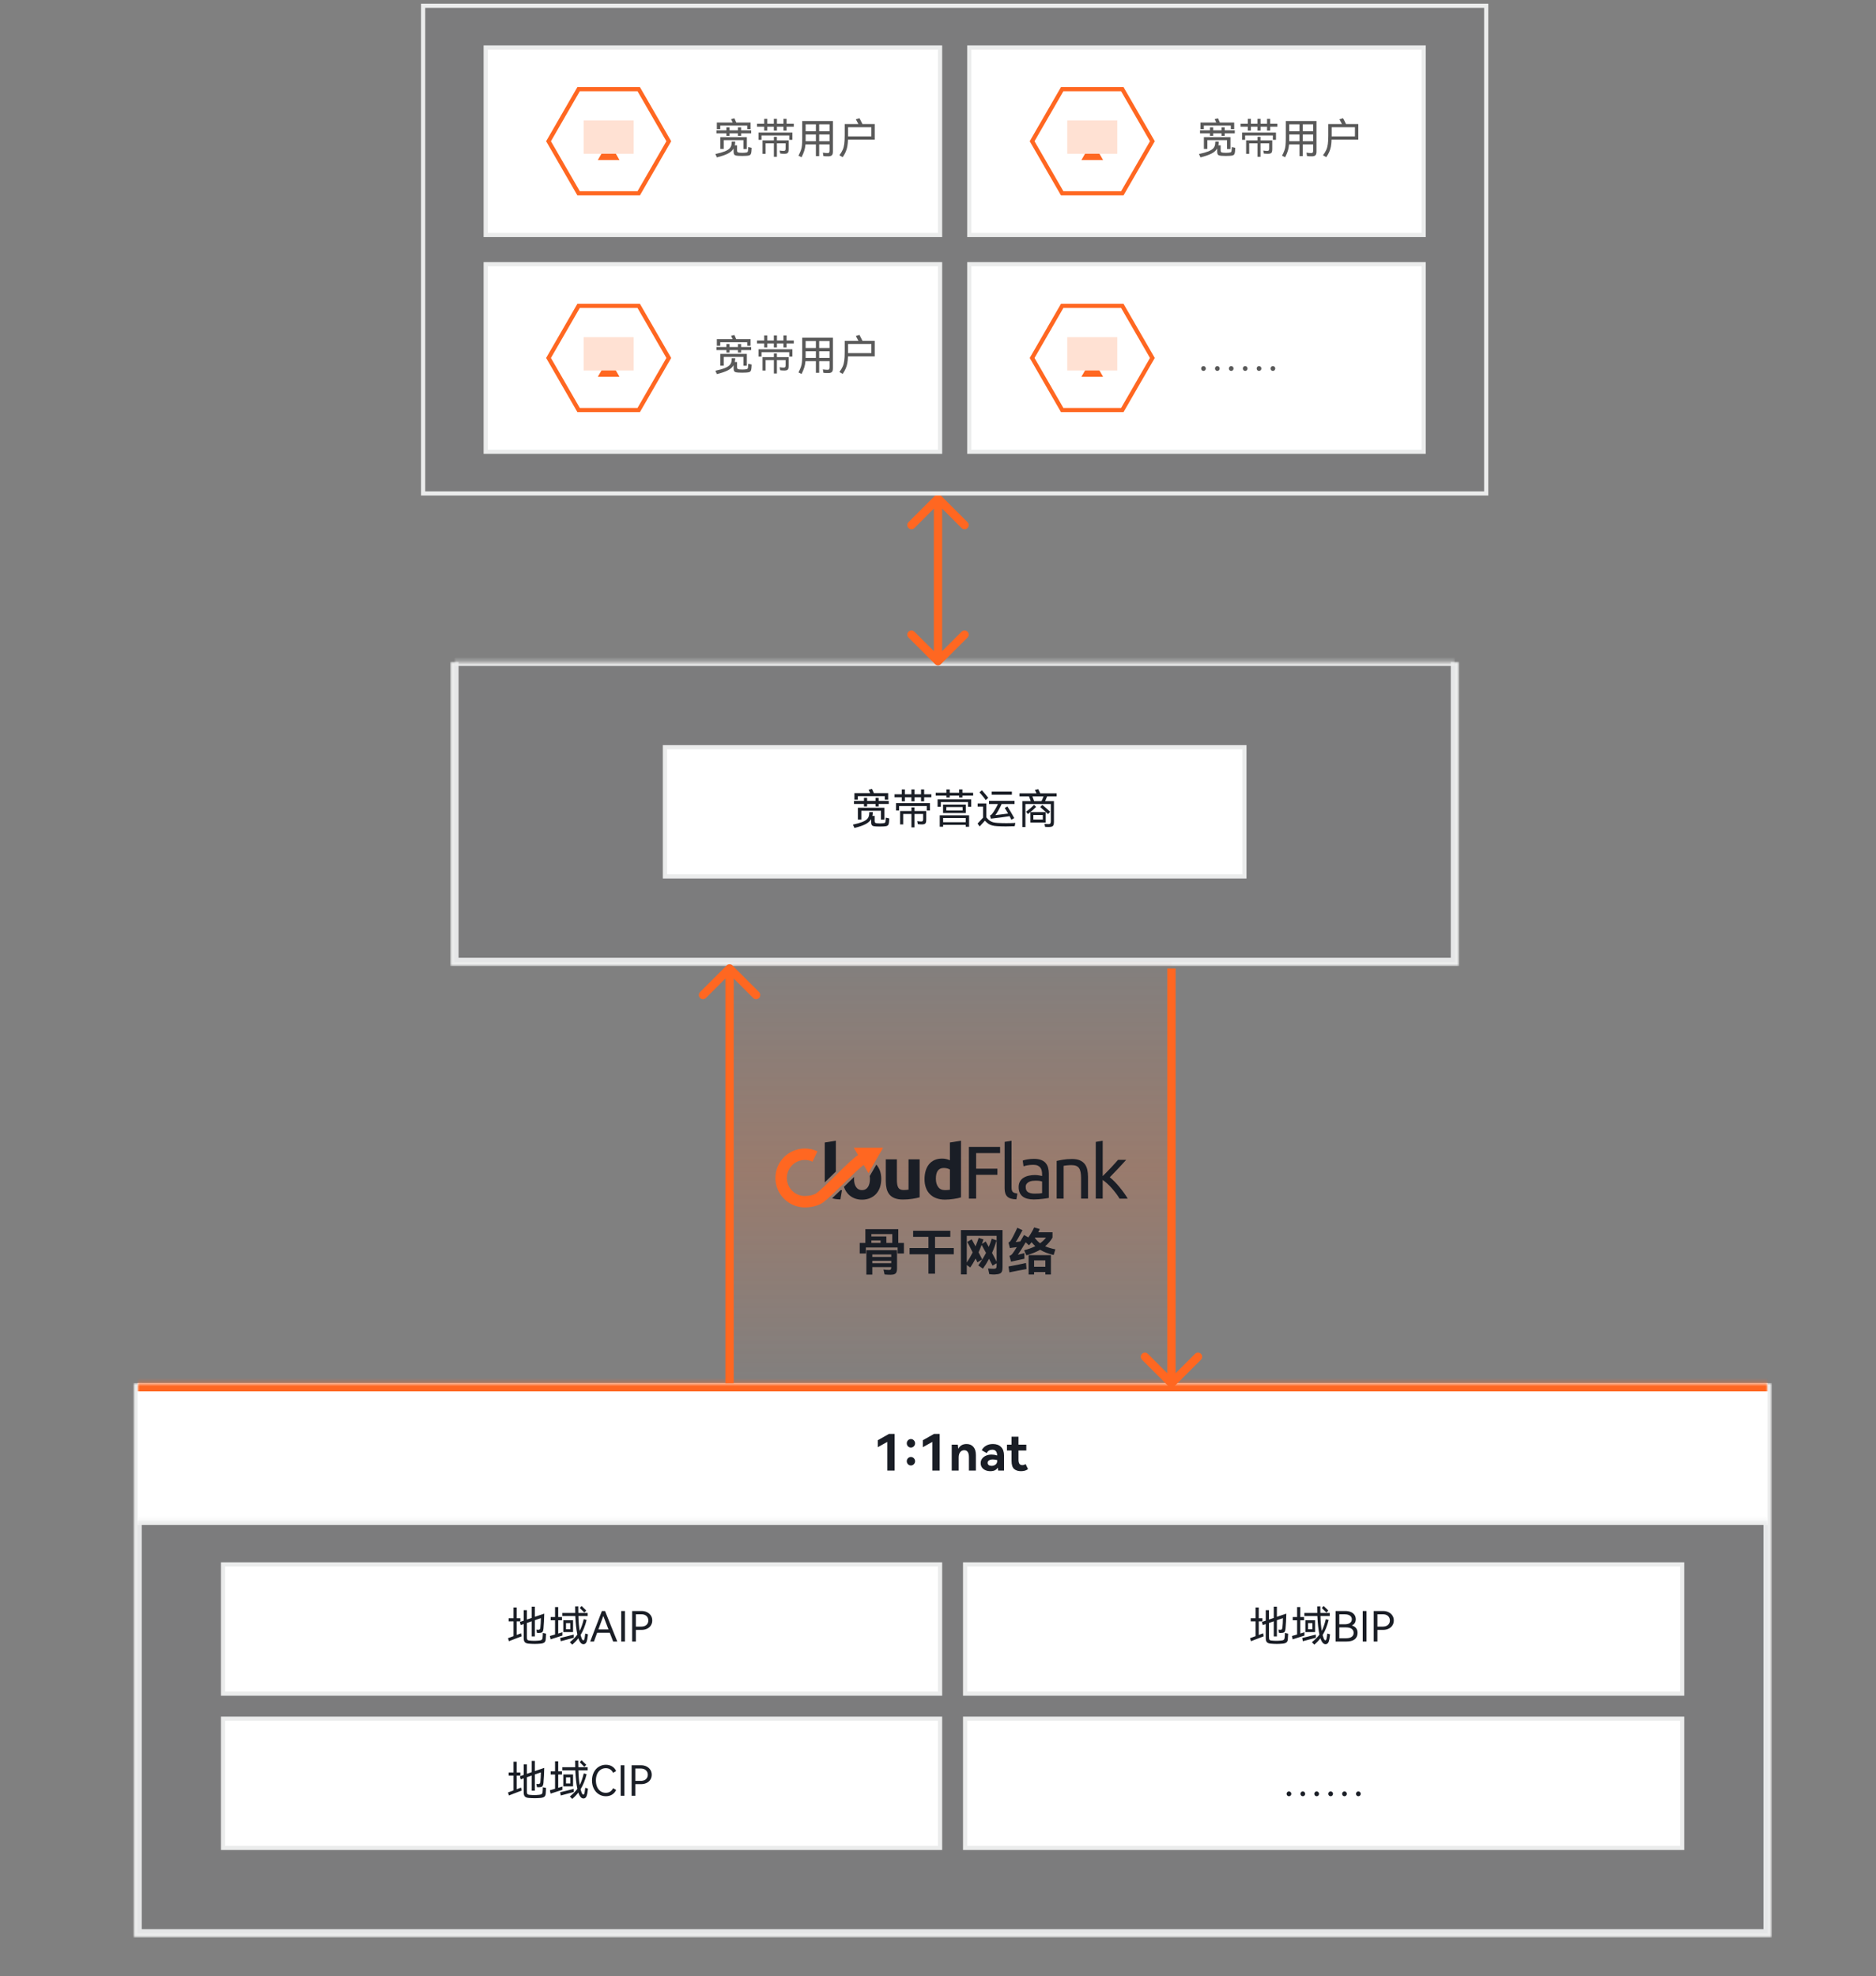 <svg width="450" height="474" viewBox="0 0 450 474" fill="none" xmlns="http://www.w3.org/2000/svg">
<rect x="0" y="0" width="450" height="474" fill="#808080" stroke="none"/>
<mask id="path-1-outside-1_300_22422" maskUnits="userSpaceOnUse" x="108" y="158.715" width="242" height="73" fill="black">
<rect fill="white" x="108" y="158.715" width="242" height="73"/>
<path d="M109 158.715H349V230.715H109V158.715Z"/>
</mask>
<path d="M349 230.715V231.715H350V230.715H349ZM109 230.715H108V231.715H109V230.715ZM348 158.715V230.715H350V158.715H348ZM349 229.715H109V231.715H349V229.715ZM110 230.715V158.715H108V230.715H110Z" fill="#EBECEC" mask="url(#path-1-outside-1_300_22422)"/>
<mask id="path-3-inside-2_300_22422" fill="white">
<path d="M109 158.715H349V230.715H109V158.715Z"/>
</mask>
<path d="M109 158.715H349V230.715H109V158.715Z" fill="#1A1E26" fill-opacity="0.03"/>
<path d="M109 159.715H349V157.715H109V159.715Z" fill="#EBECEC" mask="url(#path-3-inside-2_300_22422)"/>
<rect x="159.5" y="179.215" width="139" height="31" fill="white"/>
<rect x="159.5" y="179.215" width="139" height="31" stroke="#EBECEC"/>
<path d="M205.77 190.955V191.795H204.95V190.225H208.74C208.64 189.992 208.513 189.722 208.36 189.415L209.16 189.205C209.32 189.532 209.47 189.872 209.61 190.225H213.05V191.795H212.24V190.955H205.77ZM208 193.425H207.24V192.825H204.85V192.095H207.24V191.375H208V192.095H210.01V191.375H210.77V192.095H213.19V192.825H210.77V193.425H210.01V192.825H208V193.425ZM212.15 193.735V196.585H211.32V194.455H206.61V196.565H205.78V193.735H212.15ZM213.3 196.295C213.3 196.402 213.293 196.538 213.28 196.705C213.273 196.865 213.263 197.012 213.25 197.145C213.223 197.438 213.173 197.655 213.1 197.795C213.033 197.935 212.92 198.035 212.76 198.095C212.6 198.155 212.35 198.195 212.01 198.215C211.69 198.235 211.367 198.245 211.04 198.245C210.727 198.245 210.403 198.235 210.07 198.215C209.75 198.195 209.517 198.155 209.37 198.095C209.223 198.035 209.12 197.932 209.06 197.785C209 197.645 208.97 197.418 208.97 197.105V196.455C208.71 196.922 208.27 197.322 207.65 197.655C207.037 197.982 206.14 198.292 204.96 198.585L204.6 197.785C205.573 197.572 206.333 197.355 206.88 197.135C207.427 196.908 207.82 196.658 208.06 196.385C208.3 196.112 208.44 195.778 208.48 195.385C208.507 195.118 208.52 194.918 208.52 194.785H209.37C209.363 194.998 209.343 195.205 209.31 195.405C209.303 195.438 209.293 195.485 209.28 195.545C209.273 195.605 209.263 195.655 209.25 195.695H209.8V196.915C209.8 197.115 209.84 197.252 209.92 197.325C210 197.392 210.167 197.438 210.42 197.465C210.64 197.485 210.857 197.495 211.07 197.495C211.29 197.495 211.503 197.485 211.71 197.465C211.91 197.445 212.057 197.422 212.15 197.395C212.243 197.362 212.31 197.308 212.35 197.235C212.39 197.162 212.417 197.048 212.43 196.895C212.463 196.508 212.48 196.248 212.48 196.115L213.3 196.295ZM221.68 189.335V190.515H223.41V191.235H221.68V192.175H220.93V191.235H219.37V192.175H218.62V191.235H217.05V192.175H216.31V191.235H214.58V190.515H216.31V189.335H217.05V190.515H218.62V189.335H219.37V190.515H220.93V189.335H221.68ZM215.67 194.385H214.94V192.625H223.07V194.385H222.32V193.335H215.67V194.385ZM219.36 193.655V194.515H222.18V196.565C222.18 196.872 222.153 197.108 222.1 197.275C222.047 197.435 221.947 197.552 221.8 197.625C221.66 197.698 221.447 197.735 221.16 197.735C220.807 197.735 220.47 197.712 220.15 197.665L220.02 196.945C220.393 197.005 220.707 197.035 220.96 197.035C221.153 197.035 221.28 196.995 221.34 196.915C221.407 196.835 221.44 196.688 221.44 196.475V195.225H219.36V198.445H218.63V195.225H216.65V197.735H215.91V194.515H218.63V193.655H219.36ZM230.86 189.335V190.145H233.43V190.825H230.86V191.275H230.07V190.825H227.81V191.275H227.02V190.825H224.45V190.145H227.02V189.335H227.81V190.145H230.07V189.335H230.86ZM225.68 193.495H224.9V191.735H232.97V193.495H232.21V192.375H225.68V193.495ZM226.21 195.005V192.975H231.68V195.005H226.21ZM227 194.405H230.9V193.575H227V194.405ZM226.23 198.285H225.42V195.555H232.46V198.295H231.65V197.845H226.23V198.285ZM231.65 197.205V196.205H226.23V197.205H231.65ZM236.45 191.895C236.277 191.635 236.03 191.312 235.71 190.925C235.39 190.532 235.133 190.242 234.94 190.055L235.53 189.545C235.723 189.752 235.98 190.045 236.3 190.425C236.62 190.798 236.873 191.108 237.06 191.355L236.45 191.895ZM237.87 189.855H242.72V190.605H237.87V189.855ZM237.98 195.215C238.213 194.915 238.457 194.548 238.71 194.115C238.97 193.675 239.193 193.248 239.38 192.835H237.23V192.085H243.36V192.835H240.26C240.08 193.262 239.853 193.722 239.58 194.215C239.307 194.708 239.033 195.142 238.76 195.515L239.78 195.385C240.233 195.332 240.913 195.245 241.82 195.125C241.46 194.505 241.187 194.062 241 193.795L241.65 193.435C241.87 193.768 242.153 194.228 242.5 194.815C242.847 195.402 243.11 195.868 243.29 196.215L242.6 196.615C242.487 196.368 242.343 196.082 242.17 195.755C240.903 195.955 239.607 196.132 238.28 196.285C238.013 196.312 237.813 196.335 237.68 196.355L237.47 195.605C237.603 195.545 237.7 195.488 237.76 195.435C237.827 195.382 237.9 195.308 237.98 195.215ZM239.32 197.375C240 197.415 240.683 197.435 241.37 197.435C242.103 197.435 242.833 197.415 243.56 197.375L243.39 198.165C242.603 198.198 241.897 198.215 241.27 198.215C240.583 198.215 239.893 198.195 239.2 198.155C238.713 198.128 238.303 198.068 237.97 197.975C237.643 197.888 237.347 197.755 237.08 197.575C236.82 197.395 236.543 197.148 236.25 196.835L234.99 198.225L234.49 197.525L235.82 196.115V193.465H234.51V192.705H236.6V196.055C236.853 196.368 237.1 196.615 237.34 196.795C237.587 196.975 237.863 197.112 238.17 197.205C238.483 197.292 238.867 197.348 239.32 197.375ZM253.46 191.015H251.17C251.077 191.268 250.92 191.645 250.7 192.145H252.81V197.175C252.81 197.508 252.767 197.758 252.68 197.925C252.6 198.092 252.467 198.205 252.28 198.265C252.093 198.325 251.823 198.355 251.47 198.355C251.203 198.355 250.943 198.345 250.69 198.325L250.54 197.605C250.84 197.645 251.18 197.665 251.56 197.665C251.74 197.665 251.867 197.612 251.94 197.505C252.02 197.398 252.06 197.218 252.06 196.965V192.835H245.97V198.355H245.23V192.145H247.25C247.05 191.598 246.91 191.222 246.83 191.015H244.55V190.285H248.63C248.457 189.898 248.323 189.625 248.23 189.465L249.04 189.265C249.16 189.492 249.323 189.832 249.53 190.285H253.46V191.015ZM249.83 192.145C249.983 191.838 250.147 191.462 250.32 191.015H247.64C247.86 191.582 248 191.958 248.06 192.145H249.83ZM248.54 193.525C248.127 193.965 247.473 194.542 246.58 195.255L246.13 194.685C246.457 194.452 246.797 194.182 247.15 193.875C247.51 193.562 247.803 193.285 248.03 193.045L248.54 193.525ZM251.41 195.265C251.297 195.145 251.013 194.885 250.56 194.485C250.107 194.078 249.76 193.772 249.52 193.565L250.03 193.055C250.15 193.148 250.467 193.418 250.98 193.865C251.493 194.312 251.8 194.585 251.9 194.685L251.41 195.265ZM247.17 194.785H250.84V197.275H247.17V194.785ZM247.87 196.565H250.14V195.475H247.87V196.565Z" fill="#1A1E26"/>
<mask id="path-7-outside-3_300_22422" maskUnits="userSpaceOnUse" x="32" y="331.715" width="393" height="133" fill="black">
<rect fill="white" x="32" y="331.715" width="393" height="133"/>
<path d="M33 331.715H424V463.715H33V331.715Z"/>
</mask>
<path d="M424 463.715V464.715H425V463.715H424ZM33 463.715H32V464.715H33V463.715ZM423 331.715V463.715H425V331.715H423ZM424 462.715H33V464.715H424V462.715ZM34 463.715V331.715H32V463.715H34Z" fill="#EBECEC" mask="url(#path-7-outside-3_300_22422)"/>
<mask id="path-9-inside-4_300_22422" fill="white">
<path d="M33 331.715H424V365.715H33V331.715Z"/>
</mask>
<path d="M33 331.715H424V365.715H33V331.715Z" fill="white"/>
<path d="M33 333.715H424V329.715H33V333.715Z" fill="#FF6721" mask="url(#path-9-inside-4_300_22422)"/>
<path d="M210.556 347.111V345.443L213.244 343.919H214.6V352.715H212.836V345.839L210.556 347.111ZM218.495 347.195C218.223 347.195 217.991 347.095 217.799 346.895C217.607 346.695 217.511 346.455 217.511 346.175C217.511 345.895 217.607 345.655 217.799 345.455C217.991 345.255 218.223 345.155 218.495 345.155C218.775 345.155 219.011 345.255 219.203 345.455C219.403 345.655 219.503 345.895 219.503 346.175C219.503 346.455 219.403 346.695 219.203 346.895C219.011 347.095 218.775 347.195 218.495 347.195ZM218.495 351.491C218.223 351.491 217.991 351.391 217.799 351.191C217.607 350.991 217.511 350.751 217.511 350.471C217.511 350.191 217.607 349.951 217.799 349.751C217.991 349.551 218.223 349.451 218.495 349.451C218.775 349.451 219.011 349.551 219.203 349.751C219.403 349.951 219.503 350.191 219.503 350.471C219.503 350.751 219.403 350.991 219.203 351.191C219.011 351.391 218.775 351.491 218.495 351.491ZM221.361 347.111V345.443L224.049 343.919H225.405V352.715H223.641V345.839L221.361 347.111ZM231.856 346.343C232.544 346.343 233.088 346.571 233.488 347.027C233.888 347.475 234.088 348.131 234.088 348.995V352.715H232.42V349.535C232.42 348.399 232.044 347.831 231.292 347.831C230.892 347.831 230.568 347.987 230.32 348.299C230.08 348.603 229.96 349.035 229.96 349.595V352.715H228.292V346.499H229.756C229.796 346.987 229.832 347.319 229.864 347.495C230.264 346.727 230.928 346.343 231.856 346.343ZM238.162 346.343C239.002 346.343 239.658 346.583 240.13 347.063C240.602 347.535 240.838 348.211 240.838 349.091V352.715H239.434C239.426 352.651 239.414 352.547 239.398 352.403C239.39 352.251 239.374 352.119 239.35 352.007C239.166 352.295 238.926 352.511 238.63 352.655C238.342 352.791 237.99 352.859 237.574 352.859C237.142 352.859 236.746 352.783 236.386 352.631C236.034 352.479 235.754 352.259 235.546 351.971C235.338 351.675 235.234 351.327 235.234 350.927C235.234 350.511 235.35 350.151 235.582 349.847C235.822 349.535 236.142 349.295 236.542 349.127C236.942 348.959 237.382 348.875 237.862 348.875C238.294 348.875 238.738 348.947 239.194 349.091C239.17 348.171 238.778 347.711 238.018 347.711C237.41 347.711 236.966 347.983 236.686 348.527L235.498 347.843C235.722 347.379 236.066 347.015 236.53 346.751C236.994 346.479 237.538 346.343 238.162 346.343ZM239.194 350.195C238.794 350.099 238.446 350.051 238.15 350.051C237.758 350.051 237.454 350.123 237.238 350.267C237.022 350.403 236.914 350.599 236.914 350.855C236.914 351.087 236.998 351.267 237.166 351.395C237.342 351.523 237.566 351.587 237.838 351.587C238.198 351.587 238.514 351.487 238.786 351.287C239.058 351.079 239.194 350.795 239.194 350.435V350.195ZM246.592 352.355C246.184 352.691 245.616 352.859 244.888 352.859C244.216 352.859 243.672 352.683 243.256 352.331C242.848 351.971 242.644 351.331 242.644 350.411V347.903H241.54V346.499H242.644V344.591H244.312V346.499H246.184V347.903H244.312V350.135C244.312 350.551 244.384 350.867 244.528 351.083C244.672 351.299 244.904 351.407 245.224 351.407C245.504 351.407 245.768 351.323 246.016 351.155L246.592 352.355Z" fill="#1A1E26"/>
<mask id="path-12-inside-5_300_22422" fill="white">
<path d="M33 364.715H424V463.715H33V364.715Z"/>
</mask>
<path d="M33 364.715H424V463.715H33V364.715Z" fill="#1A1E26" fill-opacity="0.03"/>
<path d="M33 365.715H424V363.715H33V365.715Z" fill="#EBECEC" mask="url(#path-12-inside-5_300_22422)"/>
<rect x="53.5" y="375.215" width="172" height="31" fill="white"/>
<rect x="53.5" y="375.215" width="172" height="31" stroke="#EBECEC"/>
<path d="M130.99 391.835C130.99 391.935 130.977 392.178 130.95 392.565C130.943 392.652 130.937 392.738 130.93 392.825C130.923 392.912 130.92 392.992 130.92 393.065C130.907 393.465 130.803 393.748 130.61 393.915C130.417 394.088 130.08 394.195 129.6 394.235C129.153 394.275 128.713 394.295 128.28 394.295C127.82 394.295 127.35 394.275 126.87 394.235C126.417 394.202 126.093 394.085 125.9 393.885C125.713 393.692 125.62 393.355 125.62 392.875V389.525L124.9 389.775L124.7 389.025L125.62 388.715V386.195H126.39V388.445L127.54 388.055V385.355H128.29V387.795L130.55 387.025C130.55 387.512 130.527 388.155 130.48 388.955C130.44 389.748 130.4 390.308 130.36 390.635C130.327 390.908 130.28 391.115 130.22 391.255C130.167 391.388 130.08 391.485 129.96 391.545C129.847 391.605 129.68 391.642 129.46 391.655L129.14 391.665L128.81 391.655L128.65 390.875C128.797 390.895 128.957 390.905 129.13 390.905C129.303 390.905 129.42 390.865 129.48 390.785C129.54 390.705 129.587 390.542 129.62 390.295C129.687 389.762 129.727 389.032 129.74 388.105L128.29 388.605V392.495H127.54V388.865L126.39 389.265V392.545C126.39 392.798 126.403 392.988 126.43 393.115C126.463 393.235 126.523 393.322 126.61 393.375C126.697 393.428 126.83 393.465 127.01 393.485C127.41 393.525 127.8 393.545 128.18 393.545C128.533 393.545 128.9 393.525 129.28 393.485C129.527 393.458 129.707 393.422 129.82 393.375C129.933 393.322 130.013 393.245 130.06 393.145C130.107 393.038 130.14 392.875 130.16 392.655C130.173 392.515 130.187 392.338 130.2 392.125C130.213 391.912 130.217 391.758 130.21 391.665L130.99 391.835ZM123.94 392.145L124.99 391.745L125.11 392.475C124.743 392.608 124.237 392.802 123.59 393.055C122.943 393.302 122.437 393.498 122.07 393.645L121.86 392.915C122.353 392.735 122.793 392.572 123.18 392.425V388.885H122.01V388.125H123.18V385.545H123.94V388.125H124.82V388.885H123.94V392.145ZM140.17 386.775C139.71 386.295 139.34 385.925 139.06 385.665L139.51 385.195C139.877 385.528 140.25 385.892 140.63 386.285L140.17 386.775ZM141.04 391.995C140.987 392.475 140.937 392.852 140.89 393.125C140.803 393.592 140.683 393.912 140.53 394.085C140.383 394.265 140.19 394.355 139.95 394.355C139.517 394.355 139.157 394.015 138.87 393.335C138.81 393.188 138.763 393.055 138.73 392.935C138.31 393.482 137.823 393.992 137.27 394.465L136.69 393.885C137.457 393.258 138.057 392.648 138.49 392.055C138.243 390.895 138.08 389.412 138 387.605H134.88V386.865H137.98C137.967 386.432 137.96 385.908 137.96 385.295L138.71 385.285L138.72 386.365L138.73 386.865H140.97V387.605H138.74C138.78 389.038 138.883 390.225 139.05 391.165C139.417 390.458 139.743 389.518 140.03 388.345L140.71 388.545C140.363 389.952 139.88 391.158 139.26 392.165C139.333 392.445 139.413 392.692 139.5 392.905C139.573 393.105 139.647 393.245 139.72 393.325C139.793 393.398 139.87 393.435 139.95 393.435C140.023 393.435 140.083 393.378 140.13 393.265C140.177 393.152 140.223 392.955 140.27 392.675C140.303 392.482 140.34 392.188 140.38 391.795L141.04 391.995ZM134.9 392.295C134.633 392.382 134.323 392.478 133.97 392.585C132.93 392.905 132.297 393.108 132.07 393.195L131.9 392.395C132.107 392.342 132.52 392.222 133.14 392.035V388.615H132.09V387.845H133.14V385.455H133.9V387.845H134.8V388.615H133.9V391.805C133.973 391.785 134.307 391.682 134.9 391.495V392.295ZM135.12 391.455V388.605H137.46V391.455H135.12ZM135.77 390.765H136.81V389.295H135.77V390.765ZM137.63 392.815C137.517 392.855 136.72 393.068 135.24 393.455L134.52 393.645L134.36 392.865C134.547 392.825 135.033 392.708 135.82 392.515C136.613 392.315 137.217 392.162 137.63 392.055V392.815ZM145.13 386.395L148.07 393.715H147.08L146.27 391.615H143.24L142.47 393.715H141.57L144.38 386.395H145.13ZM145.96 390.815L144.72 387.585L143.54 390.815H145.96ZM149.901 393.715H149.011V386.395H149.901V393.715ZM153.888 386.395C154.381 386.395 154.821 386.492 155.208 386.685C155.601 386.878 155.908 387.148 156.128 387.495C156.348 387.835 156.458 388.225 156.458 388.665C156.458 389.105 156.348 389.498 156.128 389.845C155.914 390.185 155.611 390.452 155.218 390.645C154.831 390.832 154.388 390.925 153.888 390.925H152.528V393.715H151.638V386.395H153.888ZM153.778 390.145C154.338 390.145 154.768 390.008 155.068 389.735C155.368 389.455 155.518 389.098 155.518 388.665C155.518 388.232 155.368 387.875 155.068 387.595C154.768 387.315 154.338 387.175 153.778 387.175H152.528V390.145H153.778Z" fill="#1A1E26"/>
<rect x="231.5" y="375.215" width="172" height="31" fill="white"/>
<rect x="231.5" y="375.215" width="172" height="31" stroke="#EBECEC"/>
<path d="M308.99 391.835C308.99 391.935 308.977 392.178 308.95 392.565C308.943 392.652 308.937 392.738 308.93 392.825C308.923 392.912 308.92 392.992 308.92 393.065C308.907 393.465 308.803 393.748 308.61 393.915C308.417 394.088 308.08 394.195 307.6 394.235C307.153 394.275 306.713 394.295 306.28 394.295C305.82 394.295 305.35 394.275 304.87 394.235C304.417 394.202 304.093 394.085 303.9 393.885C303.713 393.692 303.62 393.355 303.62 392.875V389.525L302.9 389.775L302.7 389.025L303.62 388.715V386.195H304.39V388.445L305.54 388.055V385.355H306.29V387.795L308.55 387.025C308.55 387.512 308.527 388.155 308.48 388.955C308.44 389.748 308.4 390.308 308.36 390.635C308.327 390.908 308.28 391.115 308.22 391.255C308.167 391.388 308.08 391.485 307.96 391.545C307.847 391.605 307.68 391.642 307.46 391.655L307.14 391.665L306.81 391.655L306.65 390.875C306.797 390.895 306.957 390.905 307.13 390.905C307.303 390.905 307.42 390.865 307.48 390.785C307.54 390.705 307.587 390.542 307.62 390.295C307.687 389.762 307.727 389.032 307.74 388.105L306.29 388.605V392.495H305.54V388.865L304.39 389.265V392.545C304.39 392.798 304.403 392.988 304.43 393.115C304.463 393.235 304.523 393.322 304.61 393.375C304.697 393.428 304.83 393.465 305.01 393.485C305.41 393.525 305.8 393.545 306.18 393.545C306.533 393.545 306.9 393.525 307.28 393.485C307.527 393.458 307.707 393.422 307.82 393.375C307.933 393.322 308.013 393.245 308.06 393.145C308.107 393.038 308.14 392.875 308.16 392.655C308.173 392.515 308.187 392.338 308.2 392.125C308.213 391.912 308.217 391.758 308.21 391.665L308.99 391.835ZM301.94 392.145L302.99 391.745L303.11 392.475C302.743 392.608 302.237 392.802 301.59 393.055C300.943 393.302 300.437 393.498 300.07 393.645L299.86 392.915C300.353 392.735 300.793 392.572 301.18 392.425V388.885H300.01V388.125H301.18V385.545H301.94V388.125H302.82V388.885H301.94V392.145ZM318.17 386.775C317.71 386.295 317.34 385.925 317.06 385.665L317.51 385.195C317.877 385.528 318.25 385.892 318.63 386.285L318.17 386.775ZM319.04 391.995C318.987 392.475 318.937 392.852 318.89 393.125C318.803 393.592 318.683 393.912 318.53 394.085C318.383 394.265 318.19 394.355 317.95 394.355C317.517 394.355 317.157 394.015 316.87 393.335C316.81 393.188 316.763 393.055 316.73 392.935C316.31 393.482 315.823 393.992 315.27 394.465L314.69 393.885C315.457 393.258 316.057 392.648 316.49 392.055C316.243 390.895 316.08 389.412 316 387.605H312.88V386.865H315.98C315.967 386.432 315.96 385.908 315.96 385.295L316.71 385.285L316.72 386.365L316.73 386.865H318.97V387.605H316.74C316.78 389.038 316.883 390.225 317.05 391.165C317.417 390.458 317.743 389.518 318.03 388.345L318.71 388.545C318.363 389.952 317.88 391.158 317.26 392.165C317.333 392.445 317.413 392.692 317.5 392.905C317.573 393.105 317.647 393.245 317.72 393.325C317.793 393.398 317.87 393.435 317.95 393.435C318.023 393.435 318.083 393.378 318.13 393.265C318.177 393.152 318.223 392.955 318.27 392.675C318.303 392.482 318.34 392.188 318.38 391.795L319.04 391.995ZM312.9 392.295C312.633 392.382 312.323 392.478 311.97 392.585C310.93 392.905 310.297 393.108 310.07 393.195L309.9 392.395C310.107 392.342 310.52 392.222 311.14 392.035V388.615H310.09V387.845H311.14V385.455H311.9V387.845H312.8V388.615H311.9V391.805C311.973 391.785 312.307 391.682 312.9 391.495V392.295ZM313.12 391.455V388.605H315.46V391.455H313.12ZM313.77 390.765H314.81V389.295H313.77V390.765ZM315.63 392.815C315.517 392.855 314.72 393.068 313.24 393.455L312.52 393.645L312.36 392.865C312.547 392.825 313.033 392.708 313.82 392.515C314.613 392.315 315.217 392.162 315.63 392.055V392.815ZM324.27 389.875C325.183 390.135 325.64 390.725 325.64 391.645C325.64 392.298 325.417 392.808 324.97 393.175C324.523 393.535 323.863 393.715 322.99 393.715H320.37V386.395H322.68C323.193 386.395 323.64 386.475 324.02 386.635C324.4 386.795 324.693 387.025 324.9 387.325C325.107 387.625 325.21 387.975 325.21 388.375C325.21 389.075 324.897 389.575 324.27 389.875ZM321.26 387.185V389.585H322.53C323.083 389.585 323.51 389.478 323.81 389.265C324.117 389.052 324.27 388.755 324.27 388.375C324.27 388.008 324.117 387.718 323.81 387.505C323.503 387.292 323.077 387.185 322.53 387.185H321.26ZM322.83 392.935C323.457 392.935 323.923 392.822 324.23 392.595C324.543 392.368 324.7 392.052 324.7 391.645C324.7 391.232 324.543 390.908 324.23 390.675C323.923 390.442 323.457 390.325 322.83 390.325H321.26V392.935H322.83ZM327.774 393.715H326.884V386.395H327.774V393.715ZM331.761 386.395C332.254 386.395 332.694 386.492 333.081 386.685C333.474 386.878 333.781 387.148 334.001 387.495C334.221 387.835 334.331 388.225 334.331 388.665C334.331 389.105 334.221 389.498 334.001 389.845C333.787 390.185 333.484 390.452 333.091 390.645C332.704 390.832 332.261 390.925 331.761 390.925H330.401V393.715H329.511V386.395H331.761ZM331.651 390.145C332.211 390.145 332.641 390.008 332.941 389.735C333.241 389.455 333.391 389.098 333.391 388.665C333.391 388.232 333.241 387.875 332.941 387.595C332.641 387.315 332.211 387.175 331.651 387.175H330.401V390.145H331.651Z" fill="#1A1E26"/>
<rect x="53.5" y="412.215" width="172" height="31" fill="white"/>
<rect x="53.5" y="412.215" width="172" height="31" stroke="#EBECEC"/>
<path d="M130.99 428.835C130.99 428.935 130.977 429.178 130.95 429.565C130.943 429.652 130.937 429.738 130.93 429.825C130.923 429.912 130.92 429.992 130.92 430.065C130.907 430.465 130.803 430.748 130.61 430.915C130.417 431.088 130.08 431.195 129.6 431.235C129.153 431.275 128.713 431.295 128.28 431.295C127.82 431.295 127.35 431.275 126.87 431.235C126.417 431.202 126.093 431.085 125.9 430.885C125.713 430.692 125.62 430.355 125.62 429.875V426.525L124.9 426.775L124.7 426.025L125.62 425.715V423.195H126.39V425.445L127.54 425.055V422.355H128.29V424.795L130.55 424.025C130.55 424.512 130.527 425.155 130.48 425.955C130.44 426.748 130.4 427.308 130.36 427.635C130.327 427.908 130.28 428.115 130.22 428.255C130.167 428.388 130.08 428.485 129.96 428.545C129.847 428.605 129.68 428.642 129.46 428.655L129.14 428.665L128.81 428.655L128.65 427.875C128.797 427.895 128.957 427.905 129.13 427.905C129.303 427.905 129.42 427.865 129.48 427.785C129.54 427.705 129.587 427.542 129.62 427.295C129.687 426.762 129.727 426.032 129.74 425.105L128.29 425.605V429.495H127.54V425.865L126.39 426.265V429.545C126.39 429.798 126.403 429.988 126.43 430.115C126.463 430.235 126.523 430.322 126.61 430.375C126.697 430.428 126.83 430.465 127.01 430.485C127.41 430.525 127.8 430.545 128.18 430.545C128.533 430.545 128.9 430.525 129.28 430.485C129.527 430.458 129.707 430.422 129.82 430.375C129.933 430.322 130.013 430.245 130.06 430.145C130.107 430.038 130.14 429.875 130.16 429.655C130.173 429.515 130.187 429.338 130.2 429.125C130.213 428.912 130.217 428.758 130.21 428.665L130.99 428.835ZM123.94 429.145L124.99 428.745L125.11 429.475C124.743 429.608 124.237 429.802 123.59 430.055C122.943 430.302 122.437 430.498 122.07 430.645L121.86 429.915C122.353 429.735 122.793 429.572 123.18 429.425V425.885H122.01V425.125H123.18V422.545H123.94V425.125H124.82V425.885H123.94V429.145ZM140.17 423.775C139.71 423.295 139.34 422.925 139.06 422.665L139.51 422.195C139.877 422.528 140.25 422.892 140.63 423.285L140.17 423.775ZM141.04 428.995C140.987 429.475 140.937 429.852 140.89 430.125C140.803 430.592 140.683 430.912 140.53 431.085C140.383 431.265 140.19 431.355 139.95 431.355C139.517 431.355 139.157 431.015 138.87 430.335C138.81 430.188 138.763 430.055 138.73 429.935C138.31 430.482 137.823 430.992 137.27 431.465L136.69 430.885C137.457 430.258 138.057 429.648 138.49 429.055C138.243 427.895 138.08 426.412 138 424.605H134.88V423.865H137.98C137.967 423.432 137.96 422.908 137.96 422.295L138.71 422.285L138.72 423.365L138.73 423.865H140.97V424.605H138.74C138.78 426.038 138.883 427.225 139.05 428.165C139.417 427.458 139.743 426.518 140.03 425.345L140.71 425.545C140.363 426.952 139.88 428.158 139.26 429.165C139.333 429.445 139.413 429.692 139.5 429.905C139.573 430.105 139.647 430.245 139.72 430.325C139.793 430.398 139.87 430.435 139.95 430.435C140.023 430.435 140.083 430.378 140.13 430.265C140.177 430.152 140.223 429.955 140.27 429.675C140.303 429.482 140.34 429.188 140.38 428.795L141.04 428.995ZM134.9 429.295C134.633 429.382 134.323 429.478 133.97 429.585C132.93 429.905 132.297 430.108 132.07 430.195L131.9 429.395C132.107 429.342 132.52 429.222 133.14 429.035V425.615H132.09V424.845H133.14V422.455H133.9V424.845H134.8V425.615H133.9V428.805C133.973 428.785 134.307 428.682 134.9 428.495V429.295ZM135.12 428.455V425.605H137.46V428.455H135.12ZM135.77 427.765H136.81V426.295H135.77V427.765ZM137.63 429.815C137.517 429.855 136.72 430.068 135.24 430.455L134.52 430.645L134.36 429.865C134.547 429.825 135.033 429.708 135.82 429.515C136.613 429.315 137.217 429.162 137.63 429.055V429.815ZM145.31 430.005C146.11 430.005 146.697 429.635 147.07 428.895L147.79 429.315C147.583 429.788 147.263 430.158 146.83 430.425C146.397 430.692 145.897 430.825 145.33 430.825C144.71 430.825 144.147 430.665 143.64 430.345C143.133 430.025 142.733 429.578 142.44 429.005C142.147 428.432 142 427.778 142 427.045C142 426.312 142.147 425.658 142.44 425.085C142.733 424.512 143.133 424.068 143.64 423.755C144.147 423.435 144.71 423.275 145.33 423.275C145.897 423.275 146.397 423.408 146.83 423.675C147.263 423.942 147.583 424.312 147.79 424.785L147.07 425.205C146.697 424.465 146.11 424.095 145.31 424.095C144.843 424.095 144.43 424.218 144.07 424.465C143.71 424.712 143.43 425.058 143.23 425.505C143.037 425.952 142.94 426.465 142.94 427.045C142.94 427.625 143.037 428.142 143.23 428.595C143.43 429.042 143.71 429.388 144.07 429.635C144.43 429.882 144.843 430.005 145.31 430.005ZM149.774 430.715H148.884V423.395H149.774V430.715ZM153.761 423.395C154.254 423.395 154.694 423.492 155.081 423.685C155.474 423.878 155.781 424.148 156.001 424.495C156.221 424.835 156.331 425.225 156.331 425.665C156.331 426.105 156.221 426.498 156.001 426.845C155.787 427.185 155.484 427.452 155.091 427.645C154.704 427.832 154.261 427.925 153.761 427.925H152.401V430.715H151.511V423.395H153.761ZM153.651 427.145C154.211 427.145 154.641 427.008 154.941 426.735C155.241 426.455 155.391 426.098 155.391 425.665C155.391 425.232 155.241 424.875 154.941 424.595C154.641 424.315 154.211 424.175 153.651 424.175H152.401V427.145H153.651Z" fill="#1A1E26"/>
<rect x="231.5" y="412.215" width="172" height="31" fill="white"/>
<rect x="231.5" y="412.215" width="172" height="31" stroke="#EBECEC"/>
<path d="M309.18 430.825C309.027 430.825 308.893 430.768 308.78 430.655C308.673 430.535 308.62 430.398 308.62 430.245C308.62 430.085 308.673 429.948 308.78 429.835C308.893 429.722 309.027 429.665 309.18 429.665C309.34 429.665 309.473 429.722 309.58 429.835C309.693 429.948 309.75 430.085 309.75 430.245C309.75 430.405 309.693 430.542 309.58 430.655C309.473 430.768 309.34 430.825 309.18 430.825ZM312.5 430.825C312.347 430.825 312.213 430.768 312.1 430.655C311.993 430.535 311.94 430.398 311.94 430.245C311.94 430.085 311.993 429.948 312.1 429.835C312.213 429.722 312.347 429.665 312.5 429.665C312.66 429.665 312.793 429.722 312.9 429.835C313.013 429.948 313.07 430.085 313.07 430.245C313.07 430.405 313.013 430.542 312.9 430.655C312.793 430.768 312.66 430.825 312.5 430.825ZM315.83 430.825C315.677 430.825 315.543 430.768 315.43 430.655C315.323 430.535 315.27 430.398 315.27 430.245C315.27 430.085 315.323 429.948 315.43 429.835C315.543 429.722 315.677 429.665 315.83 429.665C315.99 429.665 316.123 429.722 316.23 429.835C316.343 429.948 316.4 430.085 316.4 430.245C316.4 430.405 316.343 430.542 316.23 430.655C316.123 430.768 315.99 430.825 315.83 430.825ZM319.18 430.825C319.027 430.825 318.893 430.768 318.78 430.655C318.673 430.535 318.62 430.398 318.62 430.245C318.62 430.085 318.673 429.948 318.78 429.835C318.893 429.722 319.027 429.665 319.18 429.665C319.34 429.665 319.473 429.722 319.58 429.835C319.693 429.948 319.75 430.085 319.75 430.245C319.75 430.405 319.693 430.542 319.58 430.655C319.473 430.768 319.34 430.825 319.18 430.825ZM322.5 430.825C322.347 430.825 322.213 430.768 322.1 430.655C321.993 430.535 321.94 430.398 321.94 430.245C321.94 430.085 321.993 429.948 322.1 429.835C322.213 429.722 322.347 429.665 322.5 429.665C322.66 429.665 322.793 429.722 322.9 429.835C323.013 429.948 323.07 430.085 323.07 430.245C323.07 430.405 323.013 430.542 322.9 430.655C322.793 430.768 322.66 430.825 322.5 430.825ZM325.83 430.825C325.677 430.825 325.543 430.768 325.43 430.655C325.323 430.535 325.27 430.398 325.27 430.245C325.27 430.085 325.323 429.948 325.43 429.835C325.543 429.722 325.677 429.665 325.83 429.665C325.99 429.665 326.123 429.722 326.23 429.835C326.343 429.948 326.4 430.085 326.4 430.245C326.4 430.405 326.343 430.542 326.23 430.655C326.123 430.768 325.99 430.825 325.83 430.825Z" fill="#1A1E26"/>
<rect x="175" y="230.598" width="106" height="100" fill="url(#paint0_linear_300_22422)"/>
<g clip-path="url(#clip0_300_22422)">
<path d="M217.933 285.337C217.765 285.359 217.575 285.382 217.362 285.399C217.149 285.415 216.942 285.427 216.752 285.427C216.13 285.427 215.705 285.236 215.481 284.855C215.251 284.475 215.139 283.853 215.139 282.991V278.07H212.475V283.316C212.475 283.96 212.542 284.553 212.671 285.091C212.805 285.628 213.023 286.093 213.331 286.479C213.639 286.865 214.065 287.168 214.591 287.38C215.123 287.593 215.789 287.705 216.584 287.705C217.379 287.705 218.123 287.649 218.84 287.537C219.556 287.425 220.139 287.302 220.592 287.173V278.07H217.927V285.337H217.933Z" fill="#1A1E26"/>
<path d="M199.604 287.381C199.638 287.392 199.671 287.409 199.705 287.42C200.186 287.577 200.819 287.661 201.591 287.672L201.966 285.472C201.855 285.466 201.759 285.449 201.659 285.433C200.925 286.144 200.231 286.81 199.604 287.386V287.381Z" fill="#1A1E26"/>
<path d="M200.147 281.346C200.27 281.223 200.382 281.116 200.5 280.999V273.598L197.835 274.029V283.591C198.568 282.891 199.363 282.118 200.147 281.346Z" fill="#1A1E26"/>
<path d="M210.213 279.319L208.623 282.068C208.651 282.286 208.673 282.51 208.673 282.762C208.673 283.585 208.511 284.24 208.181 284.722C207.85 285.203 207.386 285.449 206.775 285.449C206.165 285.449 205.695 285.209 205.359 284.722C205.023 284.235 204.861 283.585 204.861 282.762C204.861 282.589 204.872 282.432 204.889 282.275C204.195 282.941 203.484 283.636 202.924 284.184C202.761 284.347 202.599 284.503 202.437 284.66C202.454 284.705 202.465 284.75 202.482 284.794C202.705 285.41 203.025 285.937 203.428 286.368C203.831 286.804 204.318 287.14 204.889 287.381C205.454 287.622 206.087 287.739 206.775 287.739C207.464 287.739 208.113 287.622 208.679 287.381C209.244 287.14 209.731 286.804 210.14 286.368C210.543 285.931 210.857 285.405 211.069 284.794C211.282 284.184 211.388 283.501 211.388 282.762C211.388 282.023 211.277 281.346 211.047 280.741C210.84 280.193 210.554 279.728 210.202 279.325L210.213 279.319Z" fill="#1A1E26"/>
<path d="M232.41 287.487H234.146V281.777H239.251V280.31H234.146V276.57H239.895V275.081H232.41V287.487Z" fill="#1A1E26"/>
<path d="M227.848 278.289C227.551 278.16 227.254 278.054 226.963 277.987C226.672 277.914 226.342 277.88 225.972 277.88C225.306 277.88 224.713 277.992 224.192 278.222C223.671 278.451 223.235 278.776 222.876 279.207C222.518 279.638 222.244 280.159 222.053 280.775C221.863 281.391 221.768 282.079 221.768 282.84C221.768 283.602 221.88 284.268 222.098 284.873C222.316 285.477 222.636 285.987 223.055 286.412C223.475 286.838 223.985 287.162 224.595 287.386C225.205 287.616 225.894 287.728 226.672 287.728C226.997 287.728 227.333 287.711 227.685 287.683C228.038 287.655 228.385 287.616 228.721 287.565C229.057 287.515 229.387 287.459 229.695 287.398C230.003 287.33 230.277 287.263 230.518 287.19V273.598L227.853 274.029V278.289H227.848ZM227.848 285.36C227.719 285.382 227.551 285.405 227.349 285.421C227.148 285.438 226.924 285.449 226.689 285.449C225.961 285.449 225.412 285.197 225.043 284.699C224.673 284.195 224.489 283.535 224.489 282.712C224.489 280.993 225.121 280.136 226.386 280.136C226.661 280.136 226.935 280.17 227.204 280.243C227.473 280.316 227.691 280.405 227.859 280.512V285.36H227.848Z" fill="#1A1E26"/>
<path d="M260.184 279.174C259.892 278.799 259.501 278.508 259.014 278.295C258.526 278.088 257.911 277.981 257.172 277.981C256.349 277.981 255.621 278.037 254.988 278.144C254.356 278.25 253.846 278.351 253.466 278.446V287.487H255.128V279.627C255.19 279.616 255.285 279.599 255.425 279.571C255.559 279.549 255.716 279.527 255.89 279.51C256.063 279.493 256.242 279.476 256.438 279.465C256.629 279.454 256.813 279.448 256.993 279.448C257.435 279.448 257.804 279.504 258.101 279.616C258.398 279.728 258.638 279.913 258.818 280.159C258.997 280.411 259.125 280.736 259.204 281.144C259.282 281.548 259.321 282.04 259.321 282.611V287.482H260.984V282.264C260.984 281.632 260.923 281.055 260.805 280.529C260.687 280.002 260.48 279.555 260.189 279.179L260.184 279.174Z" fill="#1A1E26"/>
<path d="M269.622 286.138C269.275 285.656 268.911 285.175 268.519 284.705C268.133 284.234 267.736 283.792 267.338 283.389C266.941 282.986 266.56 282.645 266.202 282.37C266.51 282.046 266.846 281.704 267.193 281.34C267.545 280.976 267.892 280.612 268.24 280.248C268.587 279.885 268.917 279.521 269.242 279.168C269.566 278.81 269.863 278.479 270.137 278.183H268.189C267.976 278.435 267.719 278.72 267.417 279.05C267.12 279.381 266.801 279.722 266.47 280.081C266.135 280.439 265.799 280.791 265.452 281.139L264.505 282.085V273.598L262.843 273.883V287.487H264.505V283.014C264.841 283.238 265.194 283.523 265.564 283.854C265.933 284.19 266.297 284.554 266.655 284.957C267.014 285.36 267.355 285.774 267.685 286.211C268.016 286.647 268.301 287.073 268.553 287.493H270.507C270.266 287.073 269.975 286.625 269.628 286.143L269.622 286.138Z" fill="#1A1E26"/>
<path d="M242.952 285.897C242.845 285.791 242.767 285.645 242.717 285.466C242.666 285.287 242.644 285.063 242.644 284.789V273.598L240.981 273.883V285.052C240.981 285.936 241.194 286.586 241.625 287C242.056 287.42 242.784 287.638 243.808 287.661L244.043 286.267C243.78 286.233 243.562 286.188 243.383 286.132C243.204 286.076 243.064 285.998 242.952 285.892V285.897Z" fill="#1A1E26"/>
<path d="M250.823 278.938C250.543 278.625 250.174 278.378 249.715 278.205C249.256 278.031 248.69 277.947 248.024 277.947C247.442 277.947 246.899 277.992 246.395 278.082C245.891 278.171 245.538 278.261 245.32 278.362L245.516 279.739C245.718 279.655 246.025 279.576 246.44 279.498C246.854 279.42 247.33 279.38 247.878 279.38C248.31 279.38 248.657 279.442 248.925 279.571C249.194 279.694 249.407 279.862 249.558 280.069C249.715 280.276 249.821 280.517 249.877 280.786C249.933 281.054 249.967 281.323 249.967 281.597V282.062C249.916 282.051 249.832 282.034 249.715 282.006C249.597 281.984 249.457 281.956 249.295 281.928C249.132 281.9 248.965 281.872 248.785 281.855C248.606 281.838 248.433 281.827 248.265 281.827C247.739 281.827 247.24 281.883 246.759 281.989C246.283 282.096 245.863 282.264 245.505 282.493C245.146 282.723 244.861 283.019 244.654 283.389C244.447 283.758 244.34 284.201 244.34 284.716C244.34 285.231 244.43 285.712 244.609 286.093C244.788 286.474 245.04 286.781 245.359 287.017C245.678 287.252 246.065 287.42 246.507 287.526C246.949 287.632 247.431 287.688 247.957 287.688C248.326 287.688 248.701 287.672 249.077 287.644C249.452 287.616 249.799 287.582 250.123 287.543C250.448 287.509 250.734 287.47 250.991 287.425C251.249 287.386 251.45 287.352 251.59 287.324V281.508C251.59 280.982 251.529 280.5 251.411 280.069C251.293 279.632 251.092 279.257 250.812 278.944L250.823 278.938ZM249.972 286.16C249.771 286.21 249.513 286.238 249.211 286.261C248.909 286.283 248.556 286.289 248.164 286.289C247.509 286.289 246.988 286.171 246.608 285.942C246.227 285.707 246.037 285.292 246.037 284.699C246.037 284.374 246.115 284.117 246.272 283.921C246.429 283.725 246.619 283.568 246.854 283.456C247.089 283.344 247.341 283.266 247.621 283.232C247.901 283.198 248.17 283.182 248.416 283.182C248.797 283.182 249.121 283.204 249.39 283.243C249.659 283.288 249.855 283.338 249.972 283.394V286.171V286.16Z" fill="#1A1E26"/>
<path d="M208.321 275.277H204.805L205.824 277.046C204.855 277.645 203.338 279.09 200.578 281.794C198.753 283.58 196.861 285.433 195.853 286.177C195.316 286.575 194.14 286.866 193.065 286.866C190.68 286.866 188.738 284.923 188.738 282.538C188.738 280.153 190.68 278.211 193.065 278.211C193.709 278.211 194.33 278.351 194.907 278.62L196.071 276.139C195.125 275.697 194.118 275.468 193.065 275.468C189.169 275.468 186 278.636 186 282.533C186 286.429 189.169 289.598 193.065 289.598C194.397 289.598 196.256 289.279 197.477 288.377C198.641 287.515 200.511 285.685 202.493 283.748C204.083 282.191 206.445 279.874 207.184 279.409L208.315 281.368L210.073 278.323L211.831 275.277H208.315H208.321Z" fill="#FF6721"/>
</g>
<path d="M215.472 294.815V298.115H216.828V300.647H215.316V299.207H207.696V300.647H206.22V298.115H207.576V294.815H215.472ZM214.032 298.115V295.991H209.016V296.567H212.616V298.115H214.032ZM211.224 297.515H209.016V298.115H211.224V297.515ZM207.816 305.711V299.855H215.172V304.235C215.172 304.611 215.128 304.903 215.04 305.111C214.952 305.327 214.796 305.487 214.572 305.591C214.348 305.695 214.028 305.747 213.612 305.747C213.14 305.747 212.664 305.723 212.184 305.675L211.92 304.499C212.464 304.571 212.908 304.607 213.252 304.607C213.444 304.607 213.58 304.563 213.66 304.475C213.74 304.379 213.78 304.227 213.78 304.019V303.911H209.244V305.711H207.816ZM213.78 301.475V300.875H209.244V301.475H213.78ZM209.244 302.387V302.987H213.78V302.387H209.244ZM224.292 299.339H228.792V300.839H224.292V305.495H222.708V300.839H218.184V299.339H222.708V296.663H219.036V295.187H227.952V296.663H224.292V299.339ZM230.496 295.031H240.48V303.887C240.48 304.359 240.432 304.715 240.336 304.955C240.24 305.195 240.068 305.367 239.82 305.471C239.572 305.583 239.2 305.651 238.704 305.675L238.404 305.687C238.1 305.687 237.732 305.659 237.3 305.603L237.012 304.235C237.412 304.291 237.856 304.319 238.344 304.319C238.64 304.319 238.832 304.267 238.92 304.163C239.016 304.059 239.064 303.847 239.064 303.527V302.987L238.08 303.563L237.876 303.143C237.796 302.991 237.704 302.815 237.6 302.615C237.504 302.407 237.388 302.175 237.252 301.919C236.804 302.759 236.312 303.547 235.776 304.283L234.66 303.503C235.364 302.543 235.984 301.543 236.52 300.503C236.064 299.647 235.712 299.007 235.464 298.583C235.208 299.263 234.964 299.859 234.732 300.371L235.392 301.643L235.608 302.075L234.456 302.771L234.024 301.859C233.592 302.675 233.164 303.391 232.74 304.007L231.9 303.407V305.663H230.496V295.031ZM239.064 302.615V296.411H231.9V302.819C232.42 302.051 232.892 301.243 233.316 300.395C232.724 299.195 232.292 298.355 232.02 297.875L233.088 297.251L233.688 298.355L234 298.943C234.32 298.183 234.572 297.503 234.756 296.903L235.908 297.275C235.716 297.843 235.592 298.207 235.536 298.367L236.448 297.767L237.18 299.075C237.452 298.411 237.692 297.751 237.9 297.095L239.052 297.503C238.748 298.551 238.384 299.551 237.96 300.503L239.064 302.615ZM250.704 298.907C251.352 299.211 252.168 299.459 253.152 299.651L252.744 301.007C251.448 300.703 250.364 300.287 249.492 299.759C248.516 300.311 247.416 300.755 246.192 301.091L245.664 299.867C246.664 299.611 247.556 299.287 248.34 298.895C248.004 298.583 247.708 298.267 247.452 297.947L246.828 298.691L246.036 297.959C245.204 299.367 244.576 300.363 244.152 300.947L244.464 300.875C245.104 300.723 245.52 300.619 245.712 300.563L245.736 301.907L245.112 302.039C244.072 302.279 243.36 302.435 242.976 302.507C242.856 302.531 242.708 302.567 242.532 302.615L242.136 301.211C242.312 301.147 242.452 301.079 242.556 301.007C242.66 300.927 242.76 300.823 242.856 300.695C243.112 300.375 243.46 299.851 243.9 299.123L242.604 299.291L242.256 299.363L241.908 298.031C242.108 297.935 242.268 297.803 242.388 297.635C242.556 297.411 242.812 296.959 243.156 296.279C243.508 295.591 243.796 294.991 244.02 294.479L245.268 295.055C244.492 296.543 243.944 297.495 243.624 297.911L244.344 297.815C244.552 297.783 244.684 297.763 244.74 297.755C244.948 297.411 245.248 296.895 245.64 296.207L246.66 296.795C246.94 296.411 247.204 296.003 247.452 295.571C247.708 295.139 247.912 294.747 248.064 294.395L249.42 294.791C249.308 295.055 249.184 295.311 249.048 295.559H252.468V296.831C252.012 297.623 251.424 298.315 250.704 298.907ZM248.22 296.903C248.62 297.431 249.04 297.863 249.48 298.199C250.04 297.799 250.516 297.343 250.908 296.831H248.268C248.252 296.863 248.236 296.887 248.22 296.903ZM248.052 305.687H246.732V301.043H252.084V305.687H250.752V305.099H248.052V305.687ZM250.752 303.839V302.303H248.052V303.839H250.752ZM241.908 303.767C242.26 303.711 242.96 303.579 244.008 303.371C245.056 303.163 245.756 303.015 246.108 302.927L246.24 304.379C245.72 304.467 245.052 304.591 244.236 304.751C243.42 304.911 242.716 305.051 242.124 305.171L241.908 303.767Z" fill="#1A1E26"/>
<path d="M175.707 231.576C175.317 231.186 174.683 231.186 174.293 231.576L167.929 237.94C167.538 238.331 167.538 238.964 167.929 239.354C168.319 239.745 168.953 239.745 169.343 239.354L175 233.697L180.657 239.354C181.047 239.745 181.681 239.745 182.071 239.354C182.462 238.964 182.462 238.331 182.071 237.94L175.707 231.576ZM176 331.783L176 232.283L174 232.283L174 331.783L176 331.783Z" fill="#FF6721"/>
<path d="M281.707 332.49C281.317 332.881 280.683 332.881 280.293 332.49L273.929 326.126C273.538 325.736 273.538 325.103 273.929 324.712C274.319 324.322 274.953 324.322 275.343 324.712L281 330.369L286.657 324.712C287.047 324.322 287.681 324.322 288.071 324.712C288.462 325.103 288.462 325.736 288.071 326.126L281.707 332.49ZM282 232.283L282 331.783L280 331.783L280 232.283L282 232.283Z" fill="#FF6721"/>
<path d="M224.293 159.285C224.683 159.676 225.317 159.676 225.707 159.285L232.071 152.921C232.462 152.531 232.462 151.898 232.071 151.507C231.681 151.117 231.047 151.117 230.657 151.507L225 157.164L219.343 151.507C218.953 151.117 218.319 151.117 217.929 151.507C217.538 151.898 217.538 152.531 217.929 152.921L224.293 159.285ZM225.707 118.871C225.317 118.48 224.683 118.48 224.293 118.871L217.929 125.235C217.538 125.626 217.538 126.259 217.929 126.649C218.319 127.04 218.953 127.04 219.343 126.649L225 120.992L230.657 126.649C231.047 127.04 231.681 127.04 232.071 126.649C232.462 126.259 232.462 125.626 232.071 125.235L225.707 118.871ZM226 158.578L226 119.578L224 119.578L224 158.578L226 158.578Z" fill="#FF6721"/>
<rect x="101.5" y="1.385" width="255" height="116.962" fill="#1A1E26" fill-opacity="0.03"/>
<rect x="101.5" y="1.385" width="255" height="116.962" stroke="#EBECEC"/>
<rect x="116.5" y="11.385" width="109" height="44.981" fill="white"/>
<rect x="116.5" y="11.385" width="109" height="44.981" stroke="#EBECEC"/>
<path d="M131.577 33.875L138.789 21.385L153.211 21.385L160.423 33.875L153.211 46.365H138.789L131.577 33.875Z" fill="white" stroke="#FF6721"/>
<path d="M146 33.885L148.598 38.385H143.402L146 33.885Z" fill="#FF6721"/>
<rect x="140" y="28.885" width="12" height="8" fill="#FFE1D3"/>
<path d="M172.77 30.115V30.955H171.95V29.385H175.74C175.64 29.152 175.513 28.882 175.36 28.575L176.16 28.365C176.32 28.692 176.47 29.032 176.61 29.385H180.05V30.955H179.24V30.115H172.77ZM175 32.585H174.24V31.985H171.85V31.255H174.24V30.535H175V31.255H177.01V30.535H177.77V31.255H180.19V31.985H177.77V32.585H177.01V31.985H175V32.585ZM179.15 32.895V35.745H178.32V33.615H173.61V35.725H172.78V32.895H179.15ZM180.3 35.455C180.3 35.562 180.293 35.698 180.28 35.865C180.273 36.025 180.263 36.172 180.25 36.305C180.223 36.598 180.173 36.815 180.1 36.955C180.033 37.095 179.92 37.195 179.76 37.255C179.6 37.315 179.35 37.355 179.01 37.375C178.69 37.395 178.367 37.405 178.04 37.405C177.727 37.405 177.403 37.395 177.07 37.375C176.75 37.355 176.517 37.315 176.37 37.255C176.223 37.195 176.12 37.092 176.06 36.945C176 36.805 175.97 36.578 175.97 36.265V35.615C175.71 36.082 175.27 36.482 174.65 36.815C174.037 37.142 173.14 37.452 171.96 37.745L171.6 36.945C172.573 36.732 173.333 36.515 173.88 36.295C174.427 36.068 174.82 35.818 175.06 35.545C175.3 35.272 175.44 34.938 175.48 34.545C175.507 34.278 175.52 34.078 175.52 33.945H176.37C176.363 34.158 176.343 34.365 176.31 34.565C176.303 34.598 176.293 34.645 176.28 34.705C176.273 34.765 176.263 34.815 176.25 34.855H176.8V36.075C176.8 36.275 176.84 36.412 176.92 36.485C177 36.552 177.167 36.598 177.42 36.625C177.64 36.645 177.857 36.655 178.07 36.655C178.29 36.655 178.503 36.645 178.71 36.625C178.91 36.605 179.057 36.582 179.15 36.555C179.243 36.522 179.31 36.468 179.35 36.395C179.39 36.322 179.417 36.208 179.43 36.055C179.463 35.668 179.48 35.408 179.48 35.275L180.3 35.455ZM188.68 28.495V29.675H190.41V30.395H188.68V31.335H187.93V30.395H186.37V31.335H185.62V30.395H184.05V31.335H183.31V30.395H181.58V29.675H183.31V28.495H184.05V29.675H185.62V28.495H186.37V29.675H187.93V28.495H188.68ZM182.67 33.545H181.94V31.785H190.07V33.545H189.32V32.495H182.67V33.545ZM186.36 32.815V33.675H189.18V35.725C189.18 36.032 189.153 36.268 189.1 36.435C189.047 36.595 188.947 36.712 188.8 36.785C188.66 36.858 188.447 36.895 188.16 36.895C187.807 36.895 187.47 36.872 187.15 36.825L187.02 36.105C187.393 36.165 187.707 36.195 187.96 36.195C188.153 36.195 188.28 36.155 188.34 36.075C188.407 35.995 188.44 35.848 188.44 35.635V34.385H186.36V37.605H185.63V34.385H183.65V36.895H182.91V33.675H185.63V32.815H186.36ZM192.43 29.025H199.79V36.335C199.79 36.768 199.71 37.065 199.55 37.225C199.397 37.392 199.127 37.482 198.74 37.495C198.347 37.508 197.94 37.488 197.52 37.435L197.38 36.615C197.873 36.682 198.237 36.715 198.47 36.715C198.683 36.715 198.823 36.672 198.89 36.585C198.957 36.492 198.99 36.315 198.99 36.055V34.645H196.5V37.435H195.71V34.645H193.21C193.163 35.192 193.067 35.698 192.92 36.165C192.78 36.625 192.563 37.142 192.27 37.715L191.53 37.345C191.797 36.825 191.99 36.388 192.11 36.035C192.237 35.682 192.32 35.295 192.36 34.875C192.407 34.448 192.43 33.858 192.43 33.105V29.025ZM195.71 31.475V29.815H193.25V31.475H195.71ZM196.5 31.475H198.99V29.815H196.5V31.475ZM193.25 33.865H195.71V32.255H193.25V33.405V33.865ZM196.5 32.255V33.865H198.99V32.255H196.5ZM209.82 29.765V33.495H203.41C203.383 34.155 203.327 34.715 203.24 35.175C203.153 35.628 203.023 36.048 202.85 36.435C202.683 36.822 202.447 37.242 202.14 37.695L201.35 37.245C201.703 36.765 201.967 36.328 202.14 35.935C202.32 35.535 202.443 35.075 202.51 34.555C202.583 34.028 202.62 33.328 202.62 32.455V29.765H205.91C205.61 29.178 205.403 28.795 205.29 28.615L206.15 28.345C206.277 28.552 206.52 29.025 206.88 29.765H209.82ZM203.43 32.715H209.01V30.515H203.43V32.295V32.715Z" fill="#595959"/>
<rect x="232.5" y="11.385" width="109" height="44.981" fill="white"/>
<rect x="232.5" y="11.385" width="109" height="44.981" stroke="#EBECEC"/>
<path d="M247.577 33.875L254.789 21.385L269.211 21.385L276.423 33.875L269.211 46.365H254.789L247.577 33.875Z" fill="white" stroke="#FF6721"/>
<path d="M262 33.885L264.598 38.385H259.402L262 33.885Z" fill="#FF6721"/>
<rect x="256" y="28.885" width="12" height="8" fill="#FFE1D3"/>
<path d="M288.77 30.115V30.955H287.95V29.385H291.74C291.64 29.152 291.513 28.882 291.36 28.575L292.16 28.365C292.32 28.692 292.47 29.032 292.61 29.385H296.05V30.955H295.24V30.115H288.77ZM291 32.585H290.24V31.985H287.85V31.255H290.24V30.535H291V31.255H293.01V30.535H293.77V31.255H296.19V31.985H293.77V32.585H293.01V31.985H291V32.585ZM295.15 32.895V35.745H294.32V33.615H289.61V35.725H288.78V32.895H295.15ZM296.3 35.455C296.3 35.562 296.293 35.698 296.28 35.865C296.273 36.025 296.263 36.172 296.25 36.305C296.223 36.598 296.173 36.815 296.1 36.955C296.033 37.095 295.92 37.195 295.76 37.255C295.6 37.315 295.35 37.355 295.01 37.375C294.69 37.395 294.367 37.405 294.04 37.405C293.727 37.405 293.403 37.395 293.07 37.375C292.75 37.355 292.517 37.315 292.37 37.255C292.223 37.195 292.12 37.092 292.06 36.945C292 36.805 291.97 36.578 291.97 36.265V35.615C291.71 36.082 291.27 36.482 290.65 36.815C290.037 37.142 289.14 37.452 287.96 37.745L287.6 36.945C288.573 36.732 289.333 36.515 289.88 36.295C290.427 36.068 290.82 35.818 291.06 35.545C291.3 35.272 291.44 34.938 291.48 34.545C291.507 34.278 291.52 34.078 291.52 33.945H292.37C292.363 34.158 292.343 34.365 292.31 34.565C292.303 34.598 292.293 34.645 292.28 34.705C292.273 34.765 292.263 34.815 292.25 34.855H292.8V36.075C292.8 36.275 292.84 36.412 292.92 36.485C293 36.552 293.167 36.598 293.42 36.625C293.64 36.645 293.857 36.655 294.07 36.655C294.29 36.655 294.503 36.645 294.71 36.625C294.91 36.605 295.057 36.582 295.15 36.555C295.243 36.522 295.31 36.468 295.35 36.395C295.39 36.322 295.417 36.208 295.43 36.055C295.463 35.668 295.48 35.408 295.48 35.275L296.3 35.455ZM304.68 28.495V29.675H306.41V30.395H304.68V31.335H303.93V30.395H302.37V31.335H301.62V30.395H300.05V31.335H299.31V30.395H297.58V29.675H299.31V28.495H300.05V29.675H301.62V28.495H302.37V29.675H303.93V28.495H304.68ZM298.67 33.545H297.94V31.785H306.07V33.545H305.32V32.495H298.67V33.545ZM302.36 32.815V33.675H305.18V35.725C305.18 36.032 305.153 36.268 305.1 36.435C305.047 36.595 304.947 36.712 304.8 36.785C304.66 36.858 304.447 36.895 304.16 36.895C303.807 36.895 303.47 36.872 303.15 36.825L303.02 36.105C303.393 36.165 303.707 36.195 303.96 36.195C304.153 36.195 304.28 36.155 304.34 36.075C304.407 35.995 304.44 35.848 304.44 35.635V34.385H302.36V37.605H301.63V34.385H299.65V36.895H298.91V33.675H301.63V32.815H302.36ZM308.43 29.025H315.79V36.335C315.79 36.768 315.71 37.065 315.55 37.225C315.397 37.392 315.127 37.482 314.74 37.495C314.347 37.508 313.94 37.488 313.52 37.435L313.38 36.615C313.873 36.682 314.237 36.715 314.47 36.715C314.683 36.715 314.823 36.672 314.89 36.585C314.957 36.492 314.99 36.315 314.99 36.055V34.645H312.5V37.435H311.71V34.645H309.21C309.163 35.192 309.067 35.698 308.92 36.165C308.78 36.625 308.563 37.142 308.27 37.715L307.53 37.345C307.797 36.825 307.99 36.388 308.11 36.035C308.237 35.682 308.32 35.295 308.36 34.875C308.407 34.448 308.43 33.858 308.43 33.105V29.025ZM311.71 31.475V29.815H309.25V31.475H311.71ZM312.5 31.475H314.99V29.815H312.5V31.475ZM309.25 33.865H311.71V32.255H309.25V33.405V33.865ZM312.5 32.255V33.865H314.99V32.255H312.5ZM325.82 29.765V33.495H319.41C319.383 34.155 319.327 34.715 319.24 35.175C319.153 35.628 319.023 36.048 318.85 36.435C318.683 36.822 318.447 37.242 318.14 37.695L317.35 37.245C317.703 36.765 317.967 36.328 318.14 35.935C318.32 35.535 318.443 35.075 318.51 34.555C318.583 34.028 318.62 33.328 318.62 32.455V29.765H321.91C321.61 29.178 321.403 28.795 321.29 28.615L322.15 28.345C322.277 28.552 322.52 29.025 322.88 29.765H325.82ZM319.43 32.715H325.01V30.515H319.43V32.295V32.715Z" fill="#595959"/>
<rect x="116.5" y="63.365" width="109" height="44.981" fill="white"/>
<rect x="116.5" y="63.365" width="109" height="44.981" stroke="#EBECEC"/>
<path d="M131.577 85.856L138.789 73.365L153.211 73.365L160.423 85.856L153.211 98.346H138.789L131.577 85.856Z" fill="white" stroke="#FF6721"/>
<path d="M146 85.865L148.598 90.365H143.402L146 85.865Z" fill="#FF6721"/>
<rect x="140" y="80.865" width="12" height="8" fill="#FFE1D3"/>
<path d="M172.77 82.096V82.936H171.95V81.365H175.74C175.64 81.132 175.513 80.862 175.36 80.555L176.16 80.346C176.32 80.672 176.47 81.012 176.61 81.365H180.05V82.936H179.24V82.096H172.77ZM175 84.566H174.24V83.966H171.85V83.236H174.24V82.516H175V83.236H177.01V82.516H177.77V83.236H180.19V83.966H177.77V84.566H177.01V83.966H175V84.566ZM179.15 84.876V87.725H178.32V85.596H173.61V87.706H172.78V84.876H179.15ZM180.3 87.436C180.3 87.542 180.293 87.679 180.28 87.846C180.273 88.005 180.263 88.152 180.25 88.285C180.223 88.579 180.173 88.796 180.1 88.936C180.033 89.076 179.92 89.175 179.76 89.236C179.6 89.296 179.35 89.335 179.01 89.356C178.69 89.376 178.367 89.385 178.04 89.385C177.727 89.385 177.403 89.376 177.07 89.356C176.75 89.335 176.517 89.296 176.37 89.236C176.223 89.175 176.12 89.072 176.06 88.925C176 88.785 175.97 88.559 175.97 88.246V87.596C175.71 88.062 175.27 88.462 174.65 88.796C174.037 89.122 173.14 89.432 171.96 89.725L171.6 88.925C172.573 88.712 173.333 88.496 173.88 88.275C174.427 88.049 174.82 87.799 175.06 87.525C175.3 87.252 175.44 86.919 175.48 86.525C175.507 86.259 175.52 86.059 175.52 85.925H176.37C176.363 86.139 176.343 86.346 176.31 86.546C176.303 86.579 176.293 86.626 176.28 86.686C176.273 86.746 176.263 86.796 176.25 86.835H176.8V88.055C176.8 88.255 176.84 88.392 176.92 88.466C177 88.532 177.167 88.579 177.42 88.606C177.64 88.626 177.857 88.635 178.07 88.635C178.29 88.635 178.503 88.626 178.71 88.606C178.91 88.585 179.057 88.562 179.15 88.535C179.243 88.502 179.31 88.449 179.35 88.376C179.39 88.302 179.417 88.189 179.43 88.035C179.463 87.649 179.48 87.389 179.48 87.255L180.3 87.436ZM188.68 80.475V81.656H190.41V82.376H188.68V83.316H187.93V82.376H186.37V83.316H185.62V82.376H184.05V83.316H183.31V82.376H181.58V81.656H183.31V80.475H184.05V81.656H185.62V80.475H186.37V81.656H187.93V80.475H188.68ZM182.67 85.525H181.94V83.766H190.07V85.525H189.32V84.475H182.67V85.525ZM186.36 84.796V85.656H189.18V87.706C189.18 88.012 189.153 88.249 189.1 88.415C189.047 88.576 188.947 88.692 188.8 88.766C188.66 88.839 188.447 88.876 188.16 88.876C187.807 88.876 187.47 88.852 187.15 88.805L187.02 88.085C187.393 88.145 187.707 88.175 187.96 88.175C188.153 88.175 188.28 88.135 188.34 88.055C188.407 87.975 188.44 87.829 188.44 87.615V86.365H186.36V89.585H185.63V86.365H183.65V88.876H182.91V85.656H185.63V84.796H186.36ZM192.43 81.005H199.79V88.316C199.79 88.749 199.71 89.046 199.55 89.206C199.397 89.372 199.127 89.462 198.74 89.475C198.347 89.489 197.94 89.469 197.52 89.415L197.38 88.596C197.873 88.662 198.237 88.695 198.47 88.695C198.683 88.695 198.823 88.652 198.89 88.566C198.957 88.472 198.99 88.296 198.99 88.035V86.626H196.5V89.415H195.71V86.626H193.21C193.163 87.172 193.067 87.679 192.92 88.145C192.78 88.606 192.563 89.122 192.27 89.695L191.53 89.326C191.797 88.805 191.99 88.369 192.11 88.016C192.237 87.662 192.32 87.275 192.36 86.856C192.407 86.429 192.43 85.839 192.43 85.085V81.005ZM195.71 83.456V81.796H193.25V83.456H195.71ZM196.5 83.456H198.99V81.796H196.5V83.456ZM193.25 85.846H195.71V84.236H193.25V85.385V85.846ZM196.5 84.236V85.846H198.99V84.236H196.5ZM209.82 81.746V85.475H203.41C203.383 86.135 203.327 86.695 203.24 87.156C203.153 87.609 203.023 88.029 202.85 88.415C202.683 88.802 202.447 89.222 202.14 89.675L201.35 89.225C201.703 88.746 201.967 88.309 202.14 87.915C202.32 87.516 202.443 87.055 202.51 86.535C202.583 86.009 202.62 85.309 202.62 84.436V81.746H205.91C205.61 81.159 205.403 80.775 205.29 80.596L206.15 80.326C206.277 80.532 206.52 81.005 206.88 81.746H209.82ZM203.43 84.695H209.01V82.496H203.43V84.275V84.695Z" fill="#595959"/>
<rect x="232.5" y="63.365" width="109" height="44.981" fill="white"/>
<rect x="232.5" y="63.365" width="109" height="44.981" stroke="#EBECEC"/>
<path d="M247.577 85.856L254.789 73.365L269.211 73.365L276.423 85.856L269.211 98.346H254.789L247.577 85.856Z" fill="white" stroke="#FF6721"/>
<path d="M262 85.865L264.598 90.365H259.402L262 85.865Z" fill="#FF6721"/>
<rect x="256" y="80.865" width="12" height="8" fill="#FFE1D3"/>
<path d="M288.68 88.966C288.527 88.966 288.393 88.909 288.28 88.796C288.173 88.675 288.12 88.539 288.12 88.385C288.12 88.225 288.173 88.089 288.28 87.975C288.393 87.862 288.527 87.805 288.68 87.805C288.84 87.805 288.973 87.862 289.08 87.975C289.193 88.089 289.25 88.225 289.25 88.385C289.25 88.546 289.193 88.682 289.08 88.796C288.973 88.909 288.84 88.966 288.68 88.966ZM292 88.966C291.847 88.966 291.713 88.909 291.6 88.796C291.493 88.675 291.44 88.539 291.44 88.385C291.44 88.225 291.493 88.089 291.6 87.975C291.713 87.862 291.847 87.805 292 87.805C292.16 87.805 292.293 87.862 292.4 87.975C292.513 88.089 292.57 88.225 292.57 88.385C292.57 88.546 292.513 88.682 292.4 88.796C292.293 88.909 292.16 88.966 292 88.966ZM295.33 88.966C295.177 88.966 295.043 88.909 294.93 88.796C294.823 88.675 294.77 88.539 294.77 88.385C294.77 88.225 294.823 88.089 294.93 87.975C295.043 87.862 295.177 87.805 295.33 87.805C295.49 87.805 295.623 87.862 295.73 87.975C295.843 88.089 295.9 88.225 295.9 88.385C295.9 88.546 295.843 88.682 295.73 88.796C295.623 88.909 295.49 88.966 295.33 88.966ZM298.68 88.966C298.527 88.966 298.393 88.909 298.28 88.796C298.173 88.675 298.12 88.539 298.12 88.385C298.12 88.225 298.173 88.089 298.28 87.975C298.393 87.862 298.527 87.805 298.68 87.805C298.84 87.805 298.973 87.862 299.08 87.975C299.193 88.089 299.25 88.225 299.25 88.385C299.25 88.546 299.193 88.682 299.08 88.796C298.973 88.909 298.84 88.966 298.68 88.966ZM302 88.966C301.847 88.966 301.713 88.909 301.6 88.796C301.493 88.675 301.44 88.539 301.44 88.385C301.44 88.225 301.493 88.089 301.6 87.975C301.713 87.862 301.847 87.805 302 87.805C302.16 87.805 302.293 87.862 302.4 87.975C302.513 88.089 302.57 88.225 302.57 88.385C302.57 88.546 302.513 88.682 302.4 88.796C302.293 88.909 302.16 88.966 302 88.966ZM305.33 88.966C305.177 88.966 305.043 88.909 304.93 88.796C304.823 88.675 304.77 88.539 304.77 88.385C304.77 88.225 304.823 88.089 304.93 87.975C305.043 87.862 305.177 87.805 305.33 87.805C305.49 87.805 305.623 87.862 305.73 87.975C305.843 88.089 305.9 88.225 305.9 88.385C305.9 88.546 305.843 88.682 305.73 88.796C305.623 88.909 305.49 88.966 305.33 88.966Z" fill="#595959"/>
<defs>
<linearGradient id="paint0_linear_300_22422" x1="228" y1="230.598" x2="228" y2="330.598" gradientUnits="userSpaceOnUse">
<stop stop-color="#FF6721" stop-opacity="0.02"/>
<stop offset="0.5" stop-color="#FF6721" stop-opacity="0.2"/>
<stop offset="1" stop-color="#FF6721" stop-opacity="0.02"/>
</linearGradient>
<clipPath id="clip0_300_22422">
<rect width="84.501" height="16" fill="white" transform="translate(186 273.598)"/>
</clipPath>
</defs>
</svg>
